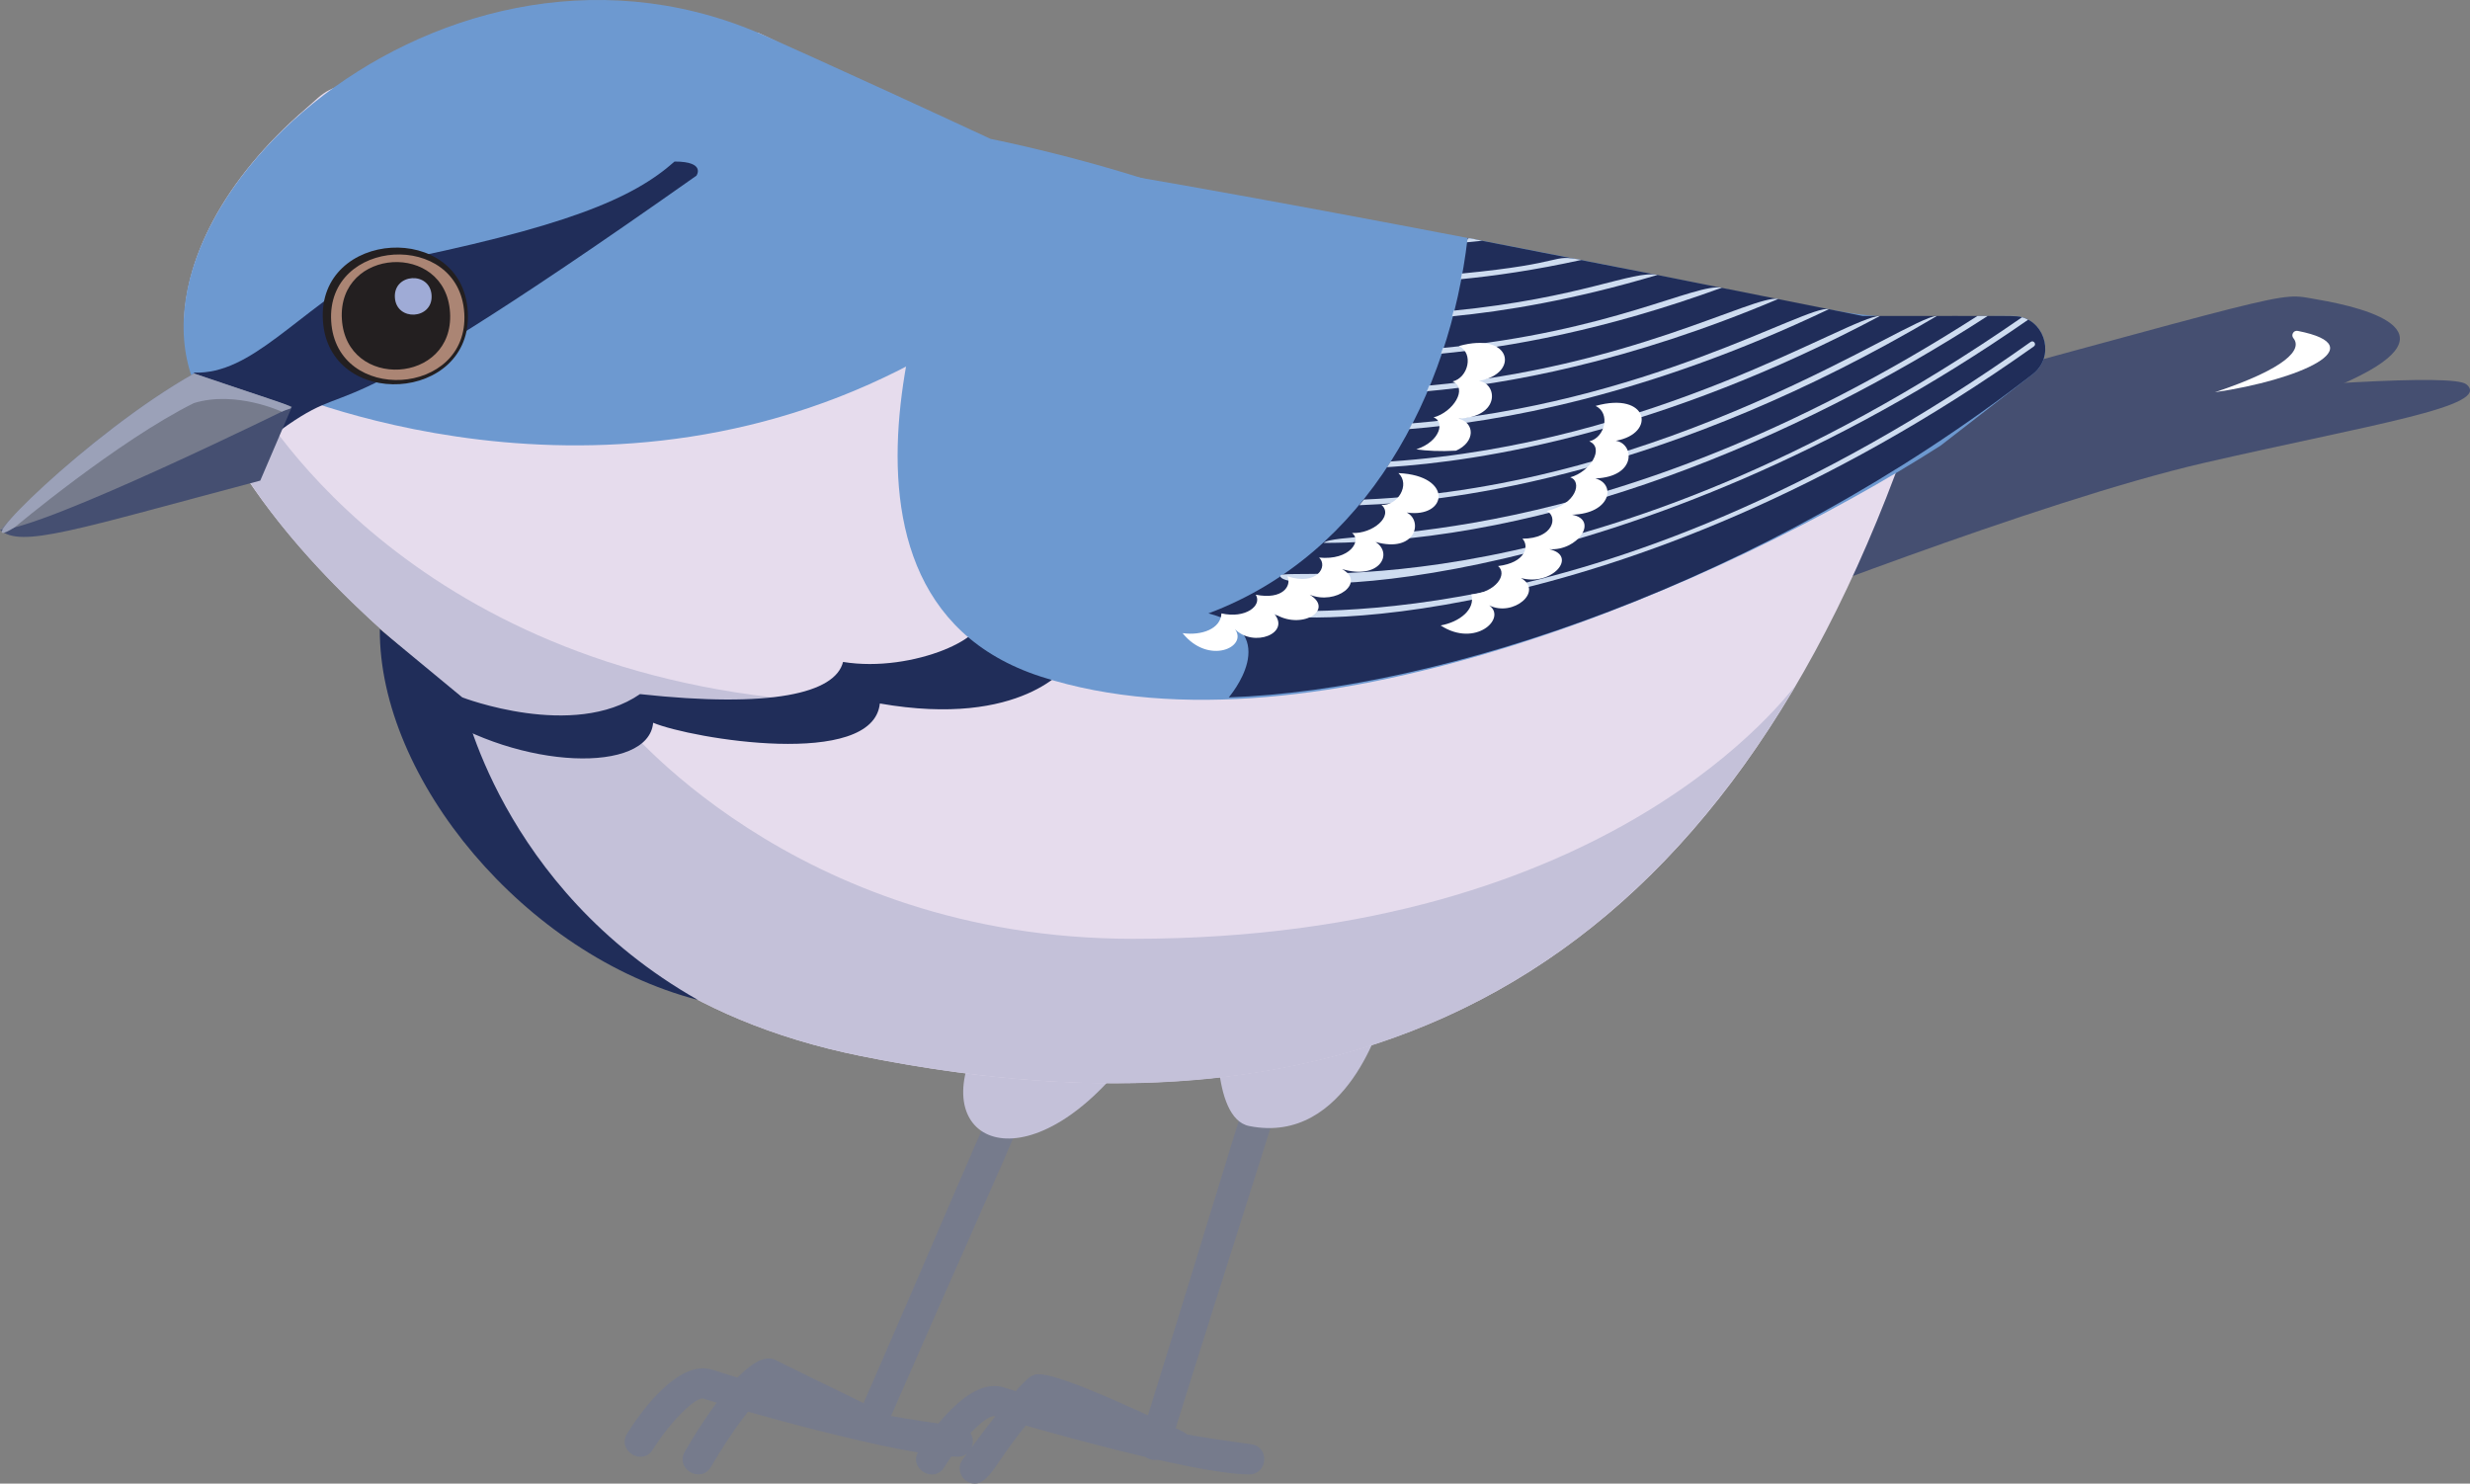 <?xml version="1.0" encoding="UTF-8"?><svg id="Layer_1" xmlns="http://www.w3.org/2000/svg" viewBox="0 0 774 464.89"><rect x="0" y="0" width="774" height="464.89" fill="#808080" stroke="none"/><defs><style>.cls-1{fill:#fff;}.cls-2{fill:#6d99d0;}.cls-3{fill:#767b8c;}.cls-4{fill:#e6dced;}.cls-5{fill:#9fabd6;}.cls-6{fill:#9ba1b8;}.cls-7{fill:#c4c1d9;}.cls-8{fill:#cedcf0;}.cls-9{fill:#202d59;}.cls-10{fill:#ab8574;}.cls-11{fill:#454f71;}.cls-12{fill:#231f20;}</style></defs><path class="cls-11" d="m557.08,135.14c166.81-45.09,155.7-43.56,168.81-41.34,17.08,2.9,45.21,10.61,7.18,26.9-89.72,20.21-193.97,44.47-193.97,44.47l17.98-30.03Z"/><g><path class="cls-3" d="m300.15,456.47c-17.67,0-72.09-15.73-79.77-18.21-2.14-.68-10.01,6.7-15.81,15.98-3.32,5.32-11.36.29-8.04-5.03,3.49-5.59,15.73-23.54,26.76-19.98,43.28,13.96,66.37,16.11,77.56,17.81,5.76.87,5.12,9.43-.71,9.43Z"/><path class="cls-3" d="m391.46,462.01c-17.65,0-71.95-15.69-79.77-18.21-2.16-.7-9.89,6.54-15.81,15.98-3.33,5.31-11.36.29-8.04-5.03,3.49-5.59,15.73-23.54,26.76-19.98,43.27,13.96,66.5,16.13,77.56,17.81,5.76.87,5.12,9.43-.71,9.43Z"/><path class="cls-3" d="m268.48,444.58c48.1-110.2,46.37-111.43,52.62-108.7,6.25,2.73,4.41,1.75-43.93,112.5-2.5,5.73-11.2,1.97-8.69-3.79Z"/><path class="cls-3" d="m357.28,451.36c40.93-131.15,38.83-131.86,45.47-129.79,6.68,2.08,4.56,1.3-36.42,132.61-1.87,5.99-10.92,3.16-9.05-2.82Z"/><path class="cls-7" d="m303.86,331.96c-10.74,29.05,23.1,39.61,54.83-7.66l-54.83,7.66Z"/><path class="cls-7" d="m381.57,318.36s-2.39,32.02,9.88,34.49c30.86,6.2,41.83-34.49,41.83-34.49h-51.71Z"/><path class="cls-11" d="m572.88,134.8s191.58-21.24,199.98-14.37c8.4,6.87-30.41,12.69-82.37,24.66-51.96,11.97-146.61,49.37-146.61,49.37l29-59.67Z"/><path class="cls-4" d="m599.53,132.95c-57.71,168.43-166.21,230.99-329.76,197.95-113.01-22.83-124.93-112.39-124.93-112.39-36.37-28.48-78.69-68.8-87.17-114.32-.76-22.17,12.37-48.02,38.27-70.23,12.44-10.71-1.04-6.3,141.58-23.73,56.82,25.84,38.74,54.57,362.01,122.71Z"/><path class="cls-7" d="m562.61,214.95c-70.64,119.9-177.95,139.16-292.84,115.96-113.01-22.83-124.93-112.39-124.93-112.39-31.65-24.77-63.06-54.19-79.62-90.61l11.91-7.2s42.44,83.58,164.82,97.81c9.95,5.65,19.86,3.41-48.14,6.25,0,0,54.23,69.41,161.24,69.41,151.38,0,206.03-78.28,207.56-79.23Z"/><path class="cls-9" d="m134.86,222.59l9.98-4.07s34.78,13.42,55.71-1.02c41.06,4.47,61.19-.24,63.63-10.08,21.96,3.57,47.76-8.38,42.48-15.21l27.91,16.26s-14.1,19.79-58.86,11.97c-2.13,20.6-59.05,11.03-71.04,6.04-1.42,15.99-41.56,14.94-69.8-3.9Z"/><path class="cls-2" d="m636.95,117.26l-28.84,22.38c-66.73,42.66-196.27,100.04-281.83,72.42-82.67-26.67-26.14-150.81-26.14-150.81l-1.12-14.83c37.37,5.05,102.4,16.94,160.87,28.15,153.11,29.34,104.18,24.45,170.82,24.45,9.7,0,13.9,12.28,6.24,18.25Z"/><path class="cls-2" d="m373.85,61.24c-3.86,2.07-76.16,40.72-72.88,43.83-101.52,64.44-208.26,19.52-216.54,15.85-11.06,5.39-18.25,8.75-18.38,8.75C26.01,73.09,134.52-33.41,237.51,10.24c.11.05,23.78,10.47,72.93,33.29,0,0,31.57,6.15,63.41,17.71Z"/><path class="cls-9" d="m84.76,137.1c31.44-23.65,5.29,8.39,133.48-82.06,0,0,3.08-4.42-6.86-4.42-13.05,11.58-33.91,20.58-92.36,32.17-26.7,15.42-39.99,34.5-58.19,33.98-1.17,7.24,23.93,20.33,23.93,20.33Z"/><path class="cls-11" d="m0,166.03c6.54,5.82,23.14.06,81.56-15.43l9.92-23.14L0,166.03Z"/><path class="cls-3" d="m60.82,117.04l30.66,10.41S13.23,166.03,0,166.03c31.07-33.12,60.82-48.99,60.82-48.99Z"/><path class="cls-6" d="m4.54,165.28s32.38-27.14,56.24-38.98c13.15-4.02,27.52,2.71,27.52,2.71,4.28-2.1,9.3.53-27.49-11.97-32.96,18.56-73.17,58.74-56.28,48.24Z"/><g><path class="cls-12" d="m101.18,100.36c1.71,28.5,47.12,25.77,45.41-2.72-1.71-28.5-47.12-25.77-45.41,2.72Z"/><path class="cls-10" d="m103.78,100.66c1.57,26.17,43.28,23.67,41.71-2.5-1.57-26.17-43.28-23.67-41.71,2.5Z"/><path class="cls-12" d="m107.13,99.99c1.34,22.43,35.25,20.4,33.9-2.03-1.34-22.43-35.25-20.4-33.9,2.03Z"/><path class="cls-5" d="m123.74,93.22c.46,7.61,11.96,6.92,11.5-.69-.46-7.61-11.96-6.92-11.5.69Z"/></g></g><path class="cls-9" d="m119.02,197.17l25.82,21.35s11.72,59.61,73.85,94.8c-54.22-14.03-99.98-69.31-99.67-116.15Z"/><path class="cls-9" d="m636.95,117.26c-84.41,65.5-185.46,98.96-251.9,101.26,0,0,17.47-20.19-6.38-26.31,49.79-18.66,75.64-69.21,81.22-117.64,70.34,13.69,42.26,8.16,123.83,24.45,49.76,0,47.96-.18,49.9.41,7.35,1.89,10.29,12.42,3.33,17.83Z"/><g><path class="cls-8" d="m398.28,192.06c.36-3.15,98.9,13.82,238.05-84.92.93-.66,1.93.75,1,1.41-131.53,93.34-239.38,86.52-239.04,83.51Z"/><path class="cls-8" d="m635.52,100.2c-123.44,85.79-235.25,86.71-234.32,80.2.36-3.19,95.92,13.54,232.43-80.98.67.17,1.31.43,1.9.78Z"/><path class="cls-8" d="m622.86,99.01c-60.54,39.2-137.55,71.11-208.07,71.11,5.18-4.88,85.99,5.09,204.86-71.11h3.2Z"/><path class="cls-8" d="m606.96,99.01c-83.32,49.29-150.3,58.17-181,59.3.5-.59.96-1.17,1.43-1.77,95.66-4.12,170.7-57.53,179.57-57.53Z"/><path class="cls-8" d="m589.12,99.01c-68.9,36.58-124.57,45.52-154.47,47.38.41-.59.79-1.19,1.15-1.79,82.69-5.54,143.91-45.59,153.31-45.59Z"/><path class="cls-8" d="m573.13,96.87c-57.29,27.31-103.81,35.42-131.55,37.58.33-.6.64-1.19.91-1.79,73.19-5.96,123.65-37.29,130.64-35.79Z"/><path class="cls-8" d="m557.28,93.67c-46.99,19.88-85.41,26.74-110.17,28.93.26-.6.52-1.21.74-1.79,62.54-5.7,101.88-28.59,109.43-27.14Z"/><path class="cls-8" d="m539.59,90.14c-36.73,13.4-67.04,18.71-88.04,20.68.21-.6.4-1.21.6-1.79,52.66-5.05,79.35-20.45,87.44-18.88Z"/><path class="cls-8" d="m519.41,86.14c-26.12,7.81-48.02,11.41-64.37,12.97.16-.6.31-1.19.47-1.77,40.13-3.97,56.19-12.74,63.91-11.2Z"/><path class="cls-8" d="m495.55,81.45c-14.65,3.22-27.36,5.03-37.8,6.03.12-.6.24-1.19.34-1.77,33.87-3.26,27.49-6.18,37.46-4.26Z"/><path class="cls-8" d="m464.46,75.44c-1.64.19-3.22.34-4.76.48.27-1.81-.15-1.43,4.76-.48Z"/></g><path class="cls-9" d="m249.47,222.44l10.61-.45s3.17,6.87-10.61.45Z"/><path class="cls-1" d="m438.22,148.25c17.24.75,15.45,14.22,2.59,12.35,5.21,2.61,2.89,12.81-9.78,9.22,5.67,3.58,1.33,12.03-10.49,8.5,7.6,4.22-1.9,11.41-10.14,8.03,8.03,4.86-2.88,11.4-11.26,5.81,5.56,6.23-6.24,10.92-12.14,5.01,4.11,5.6-8.29,11.37-16.42,1.23,6.02.84,11.98-1.38,12.17-6.19,7.58,1.74,12.86-2.48,10.75-5.86,8.45,1.69,11.32-2.77,9.93-5.76,9.39,3.09,12.81-3.21,9.92-5.87,9.71.96,13.5-5.39,10.32-7.71,6.43.35,13.19-5.32,9.21-8.83,5.02.43,9.18-6.3,5.34-9.92Z"/><path class="cls-1" d="m499.99,127.2c16.6-4.68,19.15,8.67,6.33,10.92,5.76.85,6.75,11.26-6.41,11.81,6.51,1.63,5.03,11.01-7.3,11.36,8.54,1.63,1.76,11.43-7.12,10.8,9.14,2.1.83,11.73-8.88,9.04,7.23,4.18-2.51,12.32-9.96,8.56,5.65,4.03-4.32,13.4-15.21,6.3,5.98-1.09,10.95-5.06,9.62-9.68,7.75-.72,11.44-6.38,8.38-8.93,8.55-1.04,9.88-6.18,7.63-8.58,9.89,0,11.16-7.05,7.59-8.68,9.52-2.12,11.13-9.34,7.39-10.55,6.22-1.68,10.87-9.18,5.98-11.27,4.9-1.16,6.75-8.85,1.96-11.1Z"/><path class="cls-1" d="m463.48,119.36c5.77.86,6.75,11.27-6.41,11.82,5.1,1.27,5.31,7.32-.81,10.04-5.07.28-9.17.05-12.44-.41,7.74-2.62,8.86-8.89,5.39-10.01,6.22-1.67,10.85-9.18,5.98-11.27,4.89-1.15,6.74-8.84,1.96-11.1,16.56-4.65,19.15,8.67,6.32,10.92Z"/><path class="cls-1" d="m718.67,105.98c2.81,3.51-2.07,9.4-24.6,16.93,26.36-3.85,50.35-14.42,25.95-19.22-1.31-.26-2.19,1.25-1.36,2.29Z"/><path class="cls-3" d="m214.59,454.89c4.72-8.14,19.95-32.93,28.37-28.74,36.82,18.3,40.7,18.42,37.87,24.12-2.86,5.74-5.75,2.43-40.15-14.67-3.64,2.58-11.5,13.03-17.89,24.05-3.12,5.37-11.34.65-8.2-4.76Z"/><path class="cls-3" d="m305.46,464.89c-3.82,0-6.14-4.39-3.81-7.55,11.7-15.9,18.92-24.67,21.44-26.07,2.24-1.24,5.02-2.79,47.38,17.22,5.67,2.68,1.63,11.25-4.05,8.57-15.4-7.27-33.74-15.24-39.39-16.76-14.39,15.42-16.29,24.59-21.56,24.59Z"/></svg>